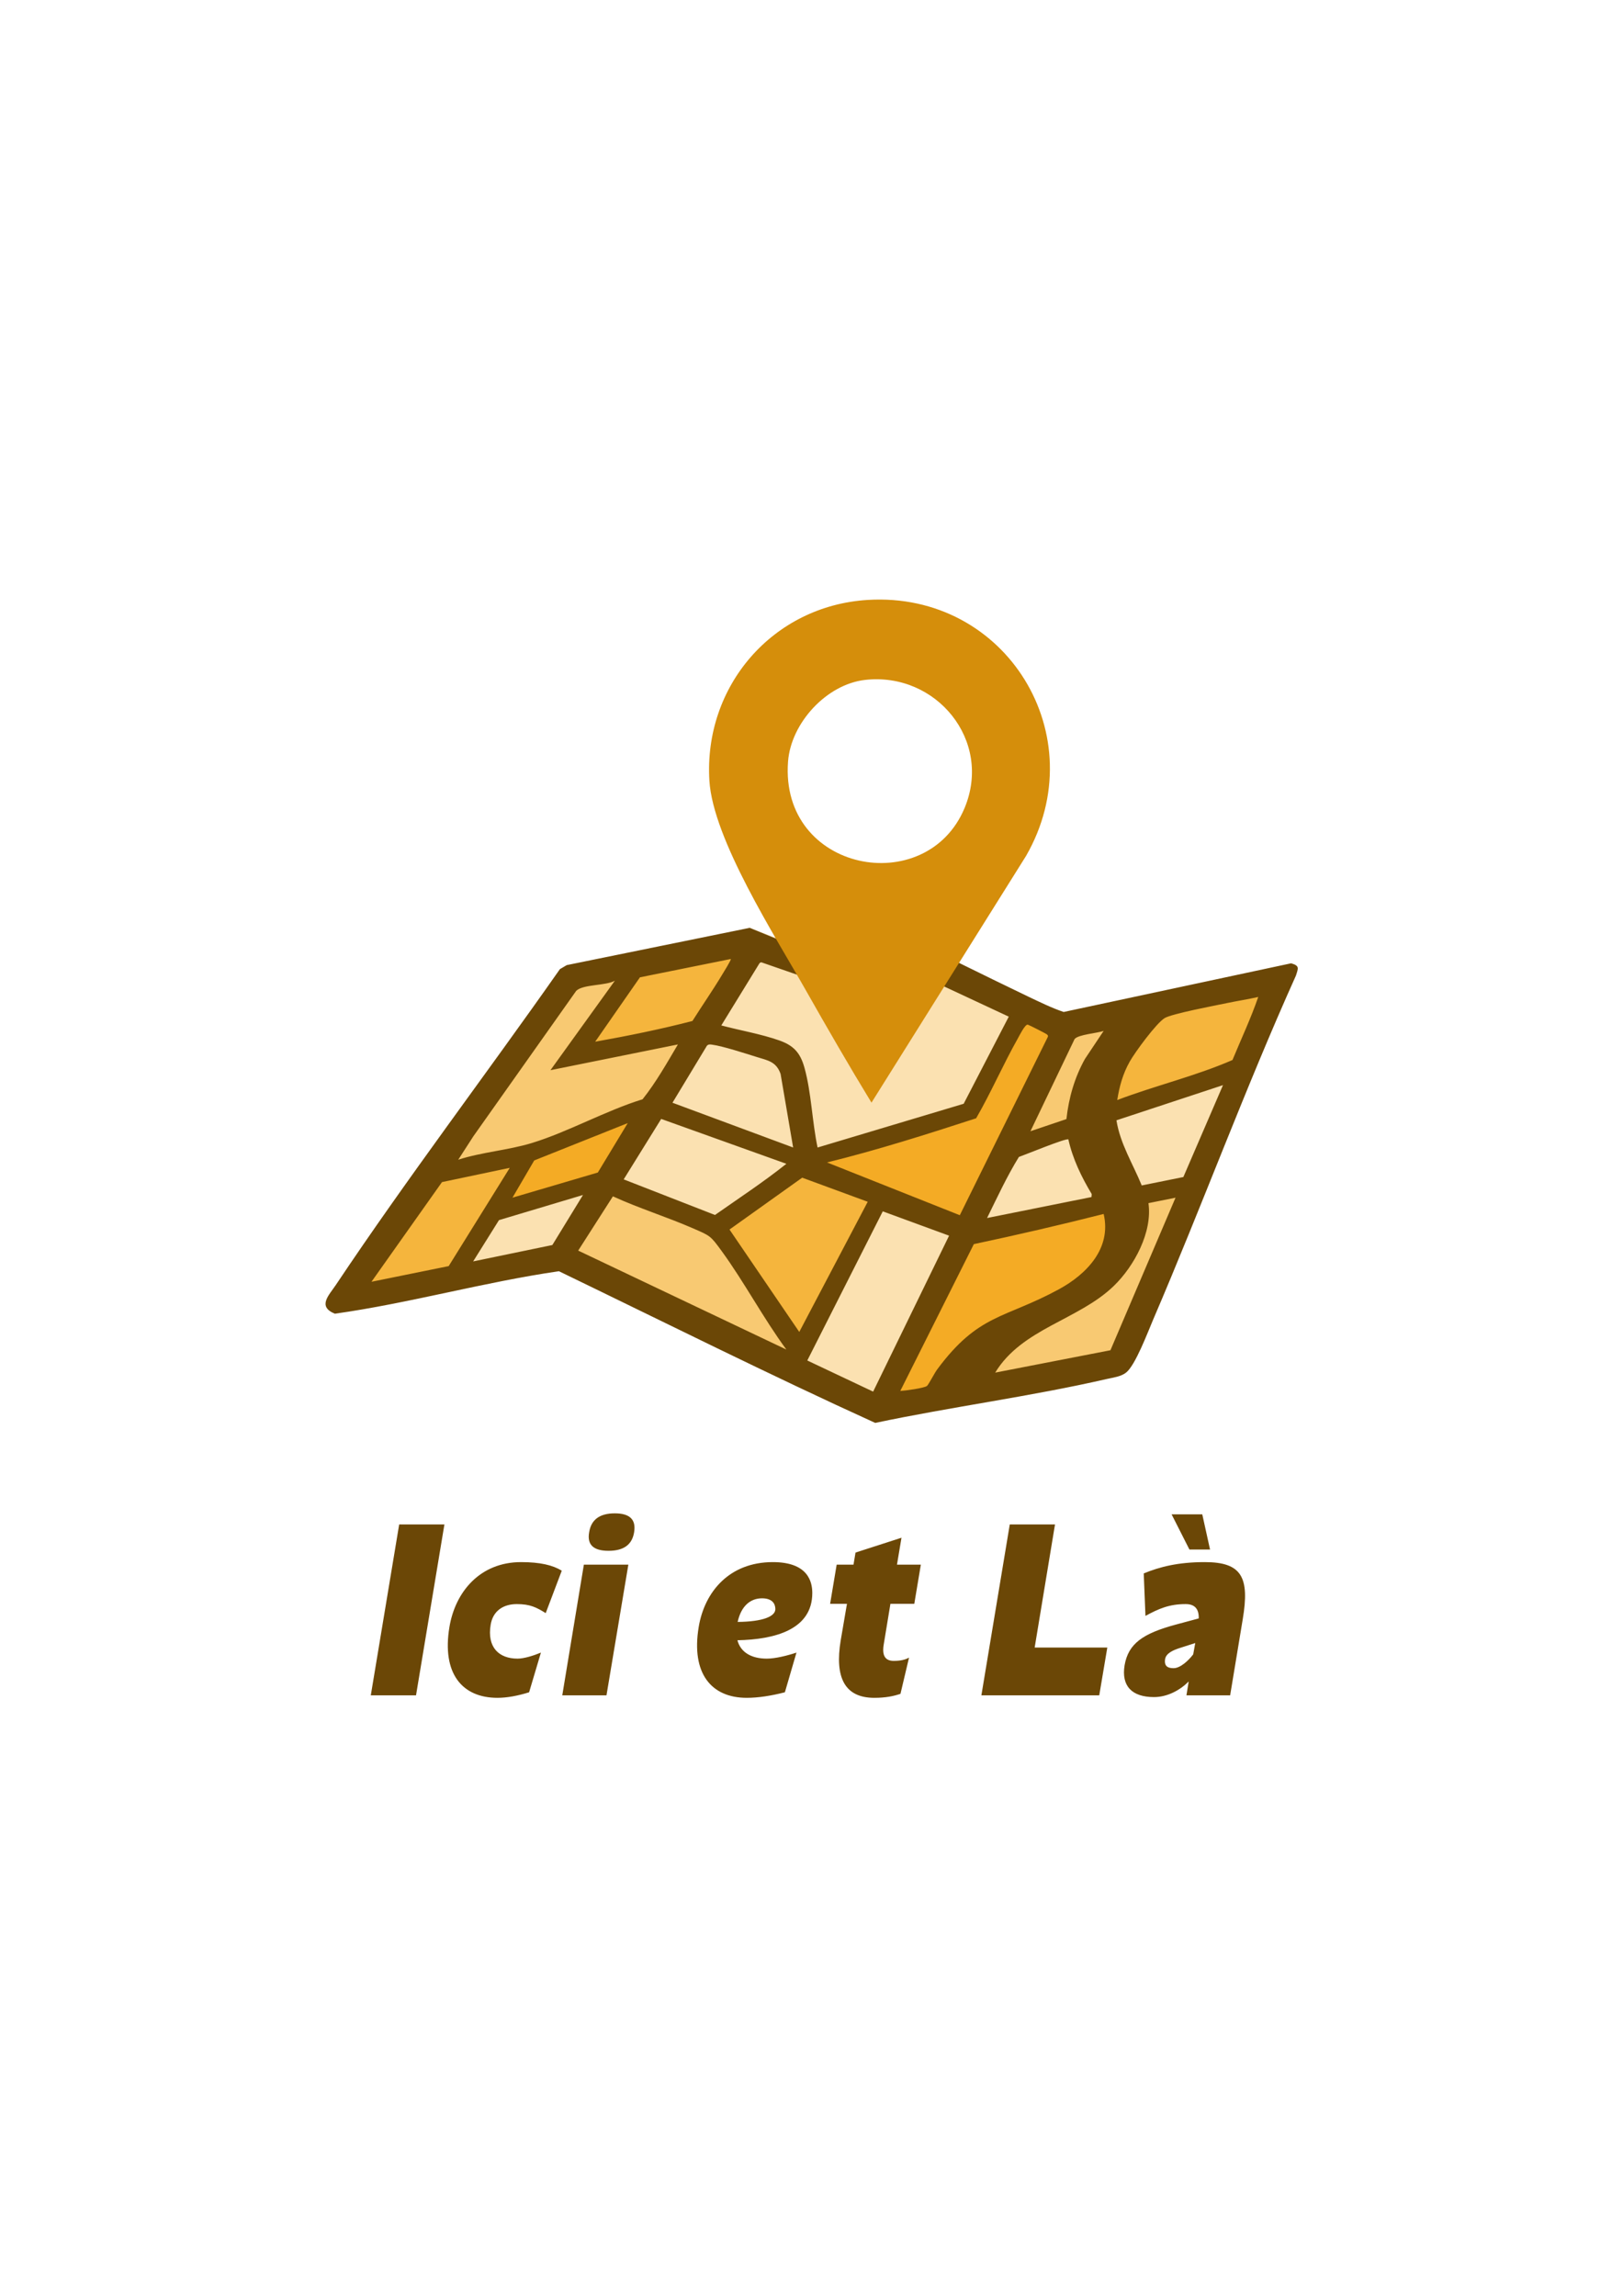 <?xml version="1.0" encoding="UTF-8" standalone="no"?>
<!-- Created with Inkscape (http://www.inkscape.org/) -->

<svg
   width="210mm"
   height="297mm"
   viewBox="0 0 210 297"
   version="1.1"
   id="svg1"
   inkscape:version="1.4.2 (f4327f4, 2025-05-13)"
   sodipodi:docname="drawing.svg"
   xmlns:inkscape="http://www.inkscape.org/namespaces/inkscape"
   xmlns:sodipodi="http://sodipodi.sourceforge.net/DTD/sodipodi-0.dtd"
   xmlns="http://www.w3.org/2000/svg"
   xmlns:svg="http://www.w3.org/2000/svg">
  <sodipodi:namedview
     id="namedview1"
     pagecolor="#ffffff"
     bordercolor="#000000"
     borderopacity="0.25"
     inkscape:showpageshadow="2"
     inkscape:pageopacity="0.0"
     inkscape:pagecheckerboard="0"
     inkscape:deskcolor="#d1d1d1"
     inkscape:document-units="mm"
     inkscape:zoom="0.83205668"
     inkscape:cx="397.20852"
     inkscape:cy="561.25984"
     inkscape:window-width="1920"
     inkscape:window-height="1178"
     inkscape:window-x="-6"
     inkscape:window-y="-6"
     inkscape:window-maximized="1"
     inkscape:current-layer="layer1" />
  <defs
     id="defs1" />
  <g
     inkscape:label="Layer 1"
     inkscape:groupmode="layer"
     id="layer1">
    <g
       transform="matrix(0.508,0,0,0.508,105.02,130.819)"
       id="logo-logo">
<g
   paint-order="stroke"
   id="g8">
		<g
   transform="matrix(0.31,0,0,0.31,1.382,39.461)"
   id="g1">
<polygon
   style="opacity:1;fill:#fbe1b1;fill-rule:nonzero;stroke:none;stroke-width:1;stroke-linecap:butt;stroke-linejoin:miter;stroke-miterlimit:4;stroke-dasharray:none;stroke-dashoffset:0"
   paint-order="stroke"
   points="250.22,160.181 51.256,195.803 -207.755,72.936 -380.402,102.557 -204.59,-155.884 -55.382,-195.803 27.42,-164.385 99.457,-167.563 122.154,-155.263 189.733,-116.295 380.402,-152.368 "
   id="polygon1" />

</g>

		<g
   transform="matrix(0.31,0,0,0.31,0.893,35.634)"
   id="g2">
<path
   style="opacity:1;fill:#f5b53d;fill-rule:nonzero;stroke:none;stroke-width:1;stroke-linecap:butt;stroke-linejoin:miter;stroke-miterlimit:4;stroke-dasharray:none;stroke-dashoffset:0"
   paint-order="stroke"
   transform="translate(-502.879,-614.918)"
   d="m 191.354,634.799 67.298,-12.305 -45.589,92.473 -89.007,14.849 z m 231.212,40.613 66.725,102.484 66.707,-126.983 -59.587,-28.42 z m -73.682,-218.355 -36.764,73.526 100.277,-14.48 31.507,-64.164 z m 431.511,37.576 -50.285,69.469 11.058,24.334 112.314,-40.026 28.222,-73.521 z"
   stroke-linecap="round"
   id="path1" />

</g>

		<g
   transform="matrix(0.31,0,0,0.31,-0.399,49.422)"
   id="g3">
<path
   style="opacity:1;fill:#f4ab25;fill-rule:nonzero;stroke:none;stroke-width:1;stroke-linecap:butt;stroke-linejoin:miter;stroke-miterlimit:4;stroke-dasharray:none;stroke-dashoffset:0"
   paint-order="stroke"
   transform="translate(-498.713,-659.384)"
   d="m 751.077,700.195 -63.962,50.117 -62.621,50.992 -21.071,11.143 -41.139,5.174 64.25,-139.423 3.502,-0.708 L 500,621.932 l 131.693,-46.809 37.985,-73.976 33.287,14.957 -70.768,160.949 118.231,-23.917 z m -504.726,-43.466 78.876,-13.652 37.629,-60.883 -95.857,29.715 z"
   stroke-linecap="round"
   id="path2" />

</g>

		<g
   transform="matrix(0.31,0,0,0.31,90.535,31.183)"
   id="g4">
<polygon
   style="opacity:1;fill:none;fill-rule:nonzero;stroke:#f4ab25;stroke-width:1;stroke-linecap:butt;stroke-linejoin:miter;stroke-miterlimit:10;stroke-dasharray:none;stroke-dashoffset:0"
   paint-order="stroke"
   points="17.027,42.512 56.444,-50.349 -56.444,-8.698 -32.564,50.349 "
   id="polygon3" />

</g>

		<g
   transform="matrix(0.31,0,0,0.31,0.835,42.686)"
   id="g5">
<path
   style="opacity:1;fill:#f8c972;fill-rule:nonzero;stroke:none;stroke-width:1;stroke-linecap:butt;stroke-linejoin:miter;stroke-miterlimit:4;stroke-dasharray:none;stroke-dashoffset:0"
   paint-order="stroke"
   transform="translate(-502.694,-637.66)"
   d="m 715.72,593.236 -43.892,11.935 41.751,-94.207 37.498,-4.977 z m -313.668,-78.149 -87.069,16.578 37.727,-68.79 -44.527,4.26 -116.83,161.488 75.645,-11.796 105.792,-38.944 z m -69.585,127.991 -30.932,62.405 169.567,79.915 20.34,4.817 -70.656,-112.017 z m 431.846,7.266 -2.194,14.009 -26.59,57.851 -82.29,55.693 -12.499,34.55 110.337,-22.232 62.958,-147.138 z"
   stroke-linecap="round"
   id="path4" />

</g>

		<g
   transform="matrix(0.31,0,0,0.31,0,41.799)"
   id="g6">
<path
   style="opacity:1;fill:#6b4706;fill-rule:nonzero;stroke:none;stroke-width:1;stroke-linecap:butt;stroke-linejoin:miter;stroke-miterlimit:4;stroke-dasharray:none;stroke-dashoffset:0"
   paint-order="stroke"
   transform="translate(-500,-634.799)"
   d="m 893.94,460.592 -186.872,39.983 c -9.92,-3.327 -19.383,-8.048 -28.817,-12.485 -5.559,-2.615 -50.468,-24.44 -62.475,-30.444 l -11.23,19.958 57.413,26.815 -37.061,71.559 -120.035,35.938 c -4.447,-20.843 -5.094,-45.211 -10.777,-65.552 -3.468,-12.412 -8.965,-18.306 -20.946,-22.504 -14.857,-5.204 -32.09,-8.161 -47.387,-12.227 l 31.189,-50.767 c 0.391,-0.749 1.046,-1.036 1.828,-1.06 l 36.733,12.748 -9.145,-25.756 -37.284,-15.341 -150.313,30.623 -5.606,3.306 c -60.708,86.596 -125.253,171.356 -184.046,259.357 -5.754,8.612 -15.405,17.709 -0.882,23.703 61.546,-8.658 122.54,-25.996 184.126,-34.905 86.479,41.82 172.418,84.797 259.866,124.602 62.745,-13.263 127.785,-21.694 190.164,-36.049 5.328,-1.226 11.616,-1.899 15.917,-5.25 7.691,-5.992 17.903,-33.361 22.251,-43.48 40.248,-93.668 75.473,-189.616 117.321,-282.631 2.02,-6.261 3.128,-8.103 -3.934,-10.14 z m -177.912,62.247 c 3.011,-3.806 18.822,-4.808 23.89,-6.735 l -15.373,23.051 c -8.503,15.203 -13.339,32.056 -15.218,49.399 l -29.555,9.983 z m 14.082,127.322 -0.181,2.441 -85.809,17.233 c 8.299,-16.878 16.296,-34.169 26.141,-50.162 4.891,-1.68 38.88,-15.693 40.653,-14.421 3.588,16.068 10.778,30.884 19.196,44.909 z m -94.961,-62.257 c 12.369,-21.445 22.243,-44.326 34.398,-65.869 1.191,-2.111 5.848,-11.572 8.039,-11.05 0.949,0.226 14.884,7.299 15.568,7.911 0.66,0.591 1.256,0.997 0.959,2.011 L 621.726,667.531 512.654,624.177 c 41.37,-10.167 82.015,-23.12 122.494,-36.273 z M 454.961,537.583 c 8.954,2.783 15.983,3.732 19.516,13.906 l 10.314,60.419 -99.14,-36.777 28.323,-46.871 c 1.291,-1.284 2.628,-1.044 4.239,-0.827 8.876,1.192 27.413,7.248 36.749,10.15 z m -78.585,50.854 102.853,36.853 c -18.652,14.878 -39.014,28.262 -58.668,42.047 l -74.999,-29.246 z m -52.058,44.027 -70.131,20.655 17.868,-30.583 76.828,-30.669 z M 433.546,457.058 c 0.598,0.579 -6.336,11.62 -7.328,13.271 -7.675,12.775 -16.244,25.05 -24.179,37.648 -26.341,6.829 -53.097,12.246 -79.894,17.024 l 36.779,-52.893 z m -211.463,145.587 84.462,-119.414 c 5.532,-5.518 24.283,-4.103 31.767,-8.34 l -52.931,73.506 104.723,-21.145 c -9.11,15.366 -17.878,31.013 -29.035,45.04 -30.302,9.338 -61.157,26.821 -91.046,35.959 -19.148,5.854 -41.097,7.447 -60.393,13.682 z m -83.75,119.558 57.934,-81.872 55.68,-11.71 -50.178,80.715 z m 148.616,-30.182 -65.07,13.461 21.219,-33.917 69.02,-20.652 z m 21.234,4.572 28.521,-44.557 c 21.381,9.8 44.076,16.814 65.619,26.196 14.418,6.279 14.464,6.008 23.678,18.657 18.886,25.926 34.19,55.116 53.229,81.007 z m 124.324,-17.299 59.718,-42.595 53.849,19.788 -56.254,106.931 z m 118.013,133.152 -54.11,-25.576 62.023,-122.518 54.484,19.986 z m 52.579,-18.179 c -2.089,2.819 -6.919,12.172 -8.274,13.442 -1.955,1.834 -18.166,4.006 -22.005,4.184 l 60.426,-120.604 c 35.712,-7.591 71.294,-15.807 106.667,-24.79 6.596,28.221 -13.899,49.418 -36.73,61.855 -44.745,24.376 -65.938,19.843 -100.085,65.913 z m 142.386,-15.813 -94.687,18.38 c 22.089,-36.346 68.561,-43.174 97.508,-71.263 16.761,-16.264 31.827,-44.219 28.404,-67.961 l 22.254,-4.476 z m 59.914,-142.287 -34.205,6.909 c -7.201,-17.673 -17.771,-34.312 -20.767,-53.513 l 87.536,-28.89 z m 40.354,-96.125 c -30.703,13.341 -63.443,20.985 -94.677,32.874 1.801,-11.382 4.599,-21.491 10.233,-31.534 4.352,-7.758 21.857,-31.644 28.792,-35.825 5.916,-3.567 41.827,-10.355 51.193,-12.31 8.521,-1.778 17.148,-3.08 25.628,-4.998 -6.015,17.51 -14.068,34.591 -21.169,51.792 z"
   stroke-linecap="round"
   id="path5" />

</g>

		<g
   transform="matrix(0.31,0,0,0.31,17.276,-40.779)"
   id="g7">
<path
   style="opacity:1;fill:#d58e0b;fill-rule:nonzero;stroke:none;stroke-width:1;stroke-linecap:butt;stroke-linejoin:miter;stroke-miterlimit:4;stroke-dasharray:none;stroke-dashoffset:0"
   paint-order="stroke"
   transform="translate(-555.714,-368.491)"
   d="m 546.13,162.15 c -78.011,4.762 -134.902,70.666 -130.172,148.455 2.924,48.094 54.181,127.969 78.96,171.707 17.654,31.161 35.577,62.234 54.225,92.81 l 127.029,-202.716 C 732.639,274.054 660.064,155.195 546.13,162.15 Z m 79.529,170.884 c -31.299,75.276 -151.956,52.648 -145.074,-38.123 2.396,-31.608 31.566,-63.45 63.297,-67.05 58.309,-6.615 104.858,49.661 81.777,105.173 z"
   stroke-linecap="round"
   id="path6" />

</g>

</g>

</g>
    <g
       transform="matrix(0.508,0,0,0.508,104.537,207.708)"
       id="text-logo">
<g
   paint-order="stroke"
   id="g9">
		<g
   id="text-logo-path-0">
<path
   style="opacity:1;fill:#6b4706;fill-rule:nonzero;stroke:none;stroke-width:0;stroke-linecap:butt;stroke-linejoin:miter;stroke-miterlimit:4;stroke-dasharray:none;stroke-dashoffset:0"
   paint-order="stroke"
   transform="translate(-110.887,22.85)"
   d="M -0.45,0 H 11.07 L 18.3,-43.52 H 6.78 Z m 32.26,0.64 c 2.43,0 5.18,-0.51 8.06,-1.41 l 3.01,-10.11 c -1.86,0.77 -4.29,1.54 -5.95,1.54 -4.74,0 -7.81,-2.88 -6.85,-8.64 0.58,-3.52 3.2,-5.25 6.66,-5.25 3.39,0 4.99,0.83 7.36,2.3 l 4.09,-10.81 c -2.3,-1.41 -5.5,-2.18 -10.37,-2.18 -10.49,0 -16.76,7.62 -18.24,16.51 C 17.6,-5.5 22.85,0.64 31.81,0.64 Z M 48.32,0 h 11.26 l 5.57,-33.28 H 53.82 Z M 60.1,-36.8 c 3.84,0 6.01,-1.54 6.52,-4.74 0.52,-3.2 -1.08,-4.8 -4.92,-4.8 -3.84,0 -6.02,1.6 -6.53,4.8 -0.58,3.2 1.09,4.74 4.93,4.74 z M 95.3,0.64 c 2.94,0 6.2,-0.51 9.72,-1.41 l 2.95,-10.11 c -2.31,0.77 -5.38,1.54 -7.55,1.54 -3.84,0 -6.66,-1.54 -7.49,-4.68 9.47,-0.19 19.07,-2.68 19.07,-12.03 0,-2.94 -1.15,-7.87 -10.05,-7.87 -11.13,0 -17.41,7.62 -18.88,16.51 C 81.09,-5.5 86.34,0.64 95.3,0.64 Z m -2.31,-19.33 c 0.9,-4.09 3.27,-6.01 6.21,-6.01 2.56,0 3.39,1.34 3.39,2.75 0,1.85 -3.13,3.2 -9.6,3.26 z m 34.82,19.33 c 2.94,0 4.99,-0.45 6.65,-1.02 l 2.18,-9.22 c -1.02,0.58 -2.3,0.83 -3.9,0.83 -2.12,0 -3.01,-1.28 -2.56,-4.09 l 1.72,-10.44 h 6.08 l 1.67,-9.98 h -6.08 l 1.15,-6.85 -11.71,3.78 -0.51,3.07 h -4.29 l -1.67,9.98 h 4.29 l -1.6,9.35 c -1.53,9.34 0.96,14.59 8.58,14.59 z M 155.07,0 h 30.02 l 2.05,-12.16 h -18.5 l 5.18,-31.36 H 162.3 Z m 43.97,0.45 c 3.39,0 6.59,-1.73 8.83,-3.97 L 207.3,0 h 11.13 l 3.2,-19.33 c 1.79,-10.69 -0.19,-14.59 -9.66,-14.59 -6.85,0 -11.52,1.22 -15.55,2.88 l 0.44,10.82 c 3.4,-1.86 6.08,-3.01 10.24,-3.01 2.24,0 3.4,1.15 3.33,3.65 l -5.69,1.53 c -8.64,2.31 -12.23,4.93 -13.19,10.37 -0.89,5.38 1.92,8.13 7.49,8.13 z m 9.02,-37.57 h 5.25 l -1.98,-8.96 h -7.81 z m -6.2,27.9 c 0.25,-1.47 1.98,-2.3 4.09,-2.94 l 3.59,-1.15 -0.52,2.88 c -1.15,1.53 -3.26,3.52 -4.99,3.52 -1.15,0 -2.49,-0.26 -2.17,-2.31 z"
   stroke-linecap="round"
   id="path8" />

</g>

</g>

</g>
  </g>
</svg>
